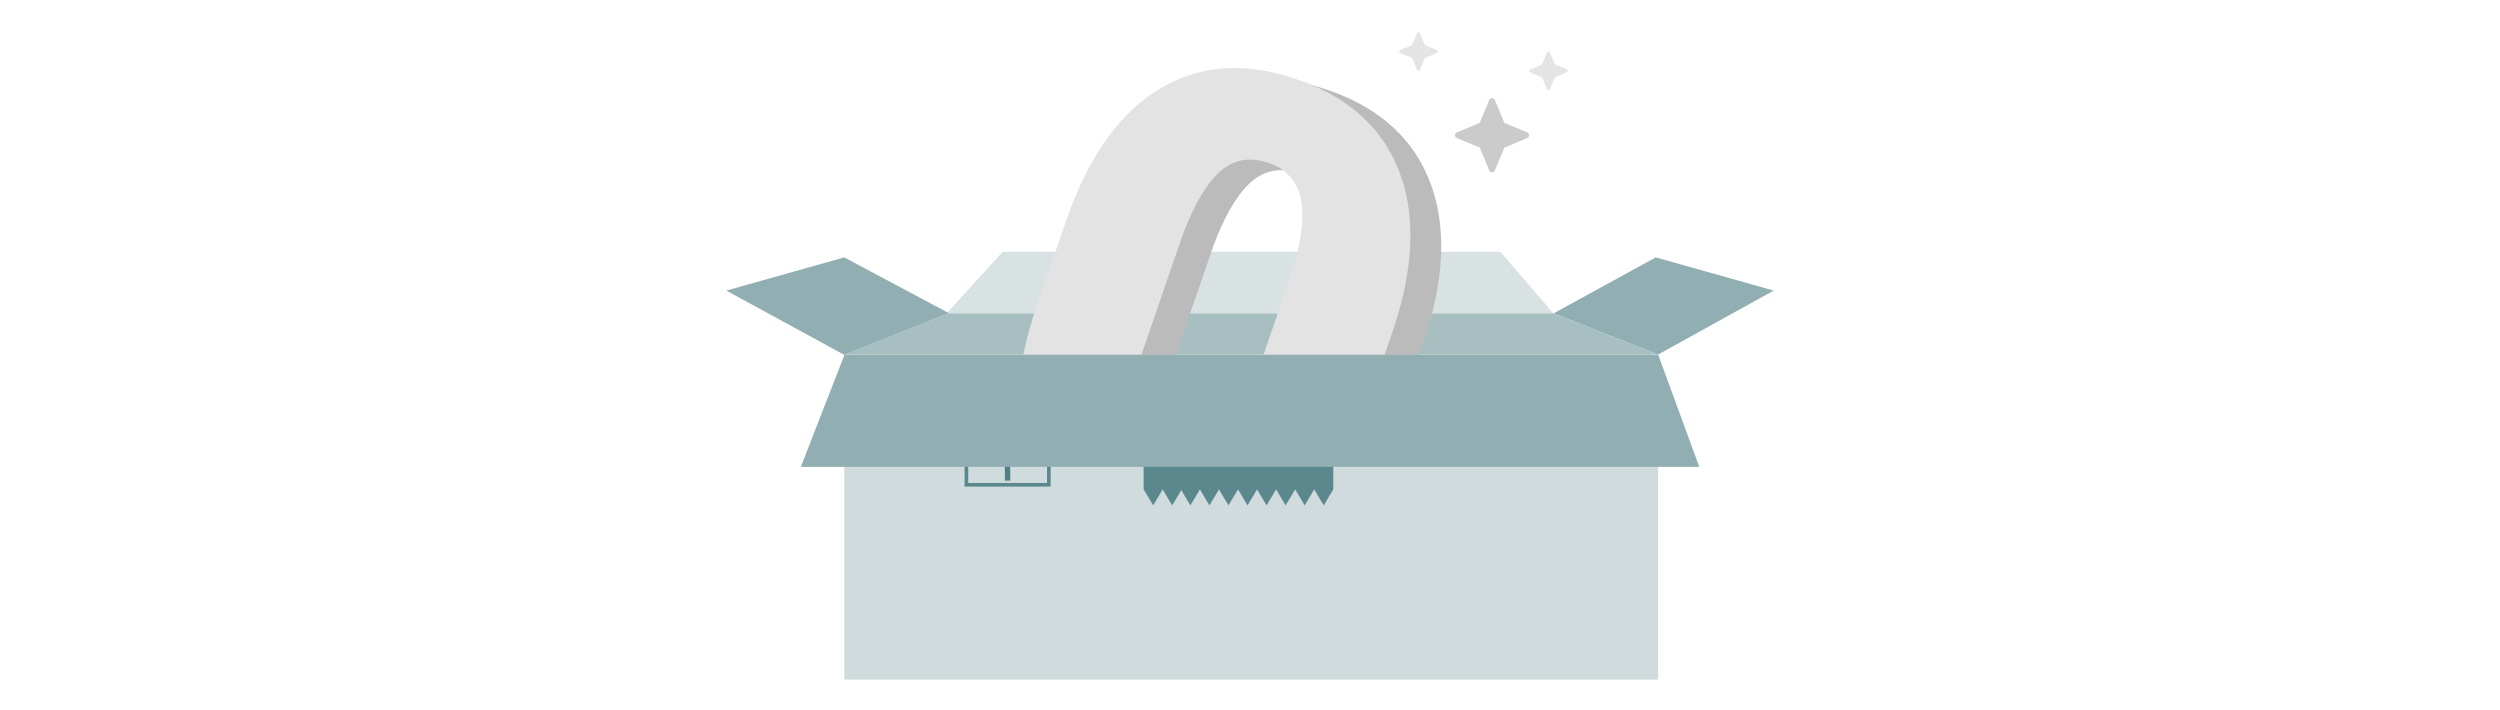 <svg xmlns="http://www.w3.org/2000/svg" xmlns:xlink="http://www.w3.org/1999/xlink" width="690" height="196" viewBox="0 0 690 196">
  <defs>
    <clipPath id="clip-path">
      <rect id="Rechteck_6166" data-name="Rechteck 6166" width="690" height="196" transform="translate(975 299)" fill="#fff" stroke="#707070" stroke-width="1"/>
    </clipPath>
  </defs>
  <g id="Meine_Rücksendungen_-_Empty" data-name="Meine Rücksendungen - Empty" transform="translate(-975 -299)" clip-path="url(#clip-path)">
    <g id="Gruppe_10191" data-name="Gruppe 10191" transform="translate(41.48 -5.235)">
      <g id="Gruppe_10190" data-name="Gruppe 10190" transform="translate(1133.97 304.235)">
        <path id="Pfad_22404" data-name="Pfad 22404" d="M584.2,368.871l15.4-16.909H736.936l14.547,16.909Z" transform="translate(-523.294 -282.49)" fill="#d8e2e3"/>
        <path id="Pfad_22405" data-name="Pfad 22405" d="M28.8,0H195.818l28.8,11.416H0Z" transform="translate(32.583 86.478)" fill="#a7bfc1"/>
        <g id="Gruppe_10192" data-name="Gruppe 10192" transform="translate(-773.95 -645.581) rotate(19)">
          <path id="Pfad_22415" data-name="Pfad 22415" d="M103.125-55.781q0,27.656-12.422,42.656t-35.016,15q-22.781,0-35.25-15.094T7.969-55.781V-80.719q0-27.656,12.422-42.656t35.109-15q22.687,0,35.156,15.094t12.469,42.656ZM71.531-84.75q0-14.719-3.844-21.984A12.848,12.848,0,0,0,55.5-114q-8.156,0-11.859,6.75T39.656-86.812v34.875q0,15.281,3.844,22.359T55.688-22.5a12.724,12.724,0,0,0,11.906-6.891Q71.438-36.281,71.531-51Z" transform="translate(1051.52 466.235)" fill="#bcbbbb"/>
          <path id="Pfad_22414" data-name="Pfad 22414" d="M103.125-55.781q0,27.656-12.422,42.656t-35.016,15q-22.781,0-35.25-15.094T7.969-55.781V-80.719q0-27.656,12.422-42.656t35.109-15q22.687,0,35.156,15.094t12.469,42.656ZM71.531-84.75q0-14.719-3.844-21.984A12.848,12.848,0,0,0,55.5-114q-8.156,0-11.859,6.75T39.656-86.812v34.875q0,15.281,3.844,22.359T55.688-22.5a12.724,12.724,0,0,0,11.906-6.891Q71.438-36.281,71.531-51Z" transform="translate(1042.52 466.235)" fill="#e4e3e3"/>
        </g>
        <path id="Pfad_22406" data-name="Pfad 22406" d="M33.727,3.1,4.833-12.3-27.725-3.134,4.833,14.6Z" transform="translate(27.725 83.337)" fill="#91afb2"/>
        <path id="Pfad_22407" data-name="Pfad 22407" d="M-27.107,3.129,1.061-12.3,33.619-3.134,1.684,14.528Z" transform="translate(255.48 83.337)" fill="#91afb2"/>
        <rect id="Rechteck_6162" data-name="Rechteck 6162" width="224.614" height="89.634" transform="translate(32.583 97.933)" fill="#cfdbdc"/>
        <path id="Vereinigungsmenge_250" data-name="Vereinigungsmenge 250" d="M47.077,33.068h5.259l-2.628,4.414Zm-5.254.005L39.19,37.481l-2.63-4.414H47.077l-2.63,4.414ZM31.3,33.068H36.56l-2.624,4.414Zm-5.254,0H31.3l-2.622,4.414Zm-5.258,0h5.258l-2.628,4.414Zm-5.258,0h5.258l-2.63,4.414Zm-5.134.209-2.51,4.2-2.63-4.414H15.532L12.9,37.481ZM0,33.068H5.258L2.633,37.481Zm0,0V0H52.337V33.068Z" transform="translate(115.194 102.001)" fill="#4f8084" opacity="0.91"/>
        <g id="Gruppe_10189" data-name="Gruppe 10189" transform="translate(65.773 108.923)">
          <g id="Gruppe_10188" data-name="Gruppe 10188" transform="translate(5.715 4.765)">
            <path id="Pfad_4022" data-name="Pfad 4022" d="M8.435,2.7.08,2.42,0,0,8.355.276Z" transform="translate(6.003 0) rotate(45)" fill="#4f8084"/>
            <path id="Pfad_4023" data-name="Pfad 4023" d="M8.355,2.42,0,2.7.08.276,8.435,0Z" transform="translate(7.87 1.932) rotate(135)" fill="#4f8084"/>
            <path id="Linie_341" data-name="Linie 341" d="M-1.885,17.636-2,.007l1.484-.03L-.4,17.605Z" transform="translate(7.305 1.34)" fill="#4f8084"/>
          </g>
          <g id="Rechteck_6164" data-name="Rechteck 6164" fill="none" stroke="#5a888c" stroke-width="1">
            <rect width="23.757" height="25.378" stroke="none"/>
            <rect x="0.5" y="0.5" width="22.757" height="24.378" fill="none"/>
          </g>
        </g>
        <path id="Pfad_22410" data-name="Pfad 22410" d="M2.047.347H226.63L237.977,31.3H-10" transform="translate(30.581 97.561)" fill="#91afb2"/>
      </g>
      <path id="Pfad_22411" data-name="Pfad 22411" d="M87.244-146.531l3.3,1.378,1.378,3.3a.443.443,0,0,0,.4.246.443.443,0,0,0,.4-.246l1.378-3.3,3.3-1.378a.444.444,0,0,0,.246-.4.443.443,0,0,0-.246-.4L94.1-148.7l-1.378-3.3a.443.443,0,0,0-.4-.247.443.443,0,0,0-.4.247l-1.378,3.3-3.3,1.378a.444.444,0,0,0-.246.4A.443.443,0,0,0,87.244-146.531Z" transform="translate(1268.563 470.719)" fill="#cbcbcb" opacity="0.5"/>
      <path id="Pfad_22412" data-name="Pfad 22412" d="M87.244-146.531l3.3,1.378,1.378,3.3a.443.443,0,0,0,.4.246.443.443,0,0,0,.4-.246l1.378-3.3,3.3-1.378a.444.444,0,0,0,.246-.4.443.443,0,0,0-.246-.4L94.1-148.7l-1.378-3.3a.443.443,0,0,0-.4-.247.443.443,0,0,0-.4.247l-1.378,3.3-3.3,1.378a.444.444,0,0,0-.246.4A.443.443,0,0,0,87.244-146.531Z" transform="translate(1232.702 465.395)" fill="#cbcbcb" opacity="0.5"/>
      <path id="Pfad_22413" data-name="Pfad 22413" d="M87.47-141.259l6.348,2.647,2.647,6.348a.852.852,0,0,0,.763.474.85.85,0,0,0,.762-.474l2.647-6.348,6.348-2.647a.853.853,0,0,0,.472-.763.851.851,0,0,0-.472-.762l-6.348-2.647-2.647-6.348a.852.852,0,0,0-.763-.474.85.85,0,0,0-.762.474l-2.647,6.348-6.348,2.647a.853.853,0,0,0-.472.763A.851.851,0,0,0,87.47-141.259Z" transform="translate(1248.103 483.581)" fill="#cbcbcb"/>
    </g>
  </g>
</svg>
